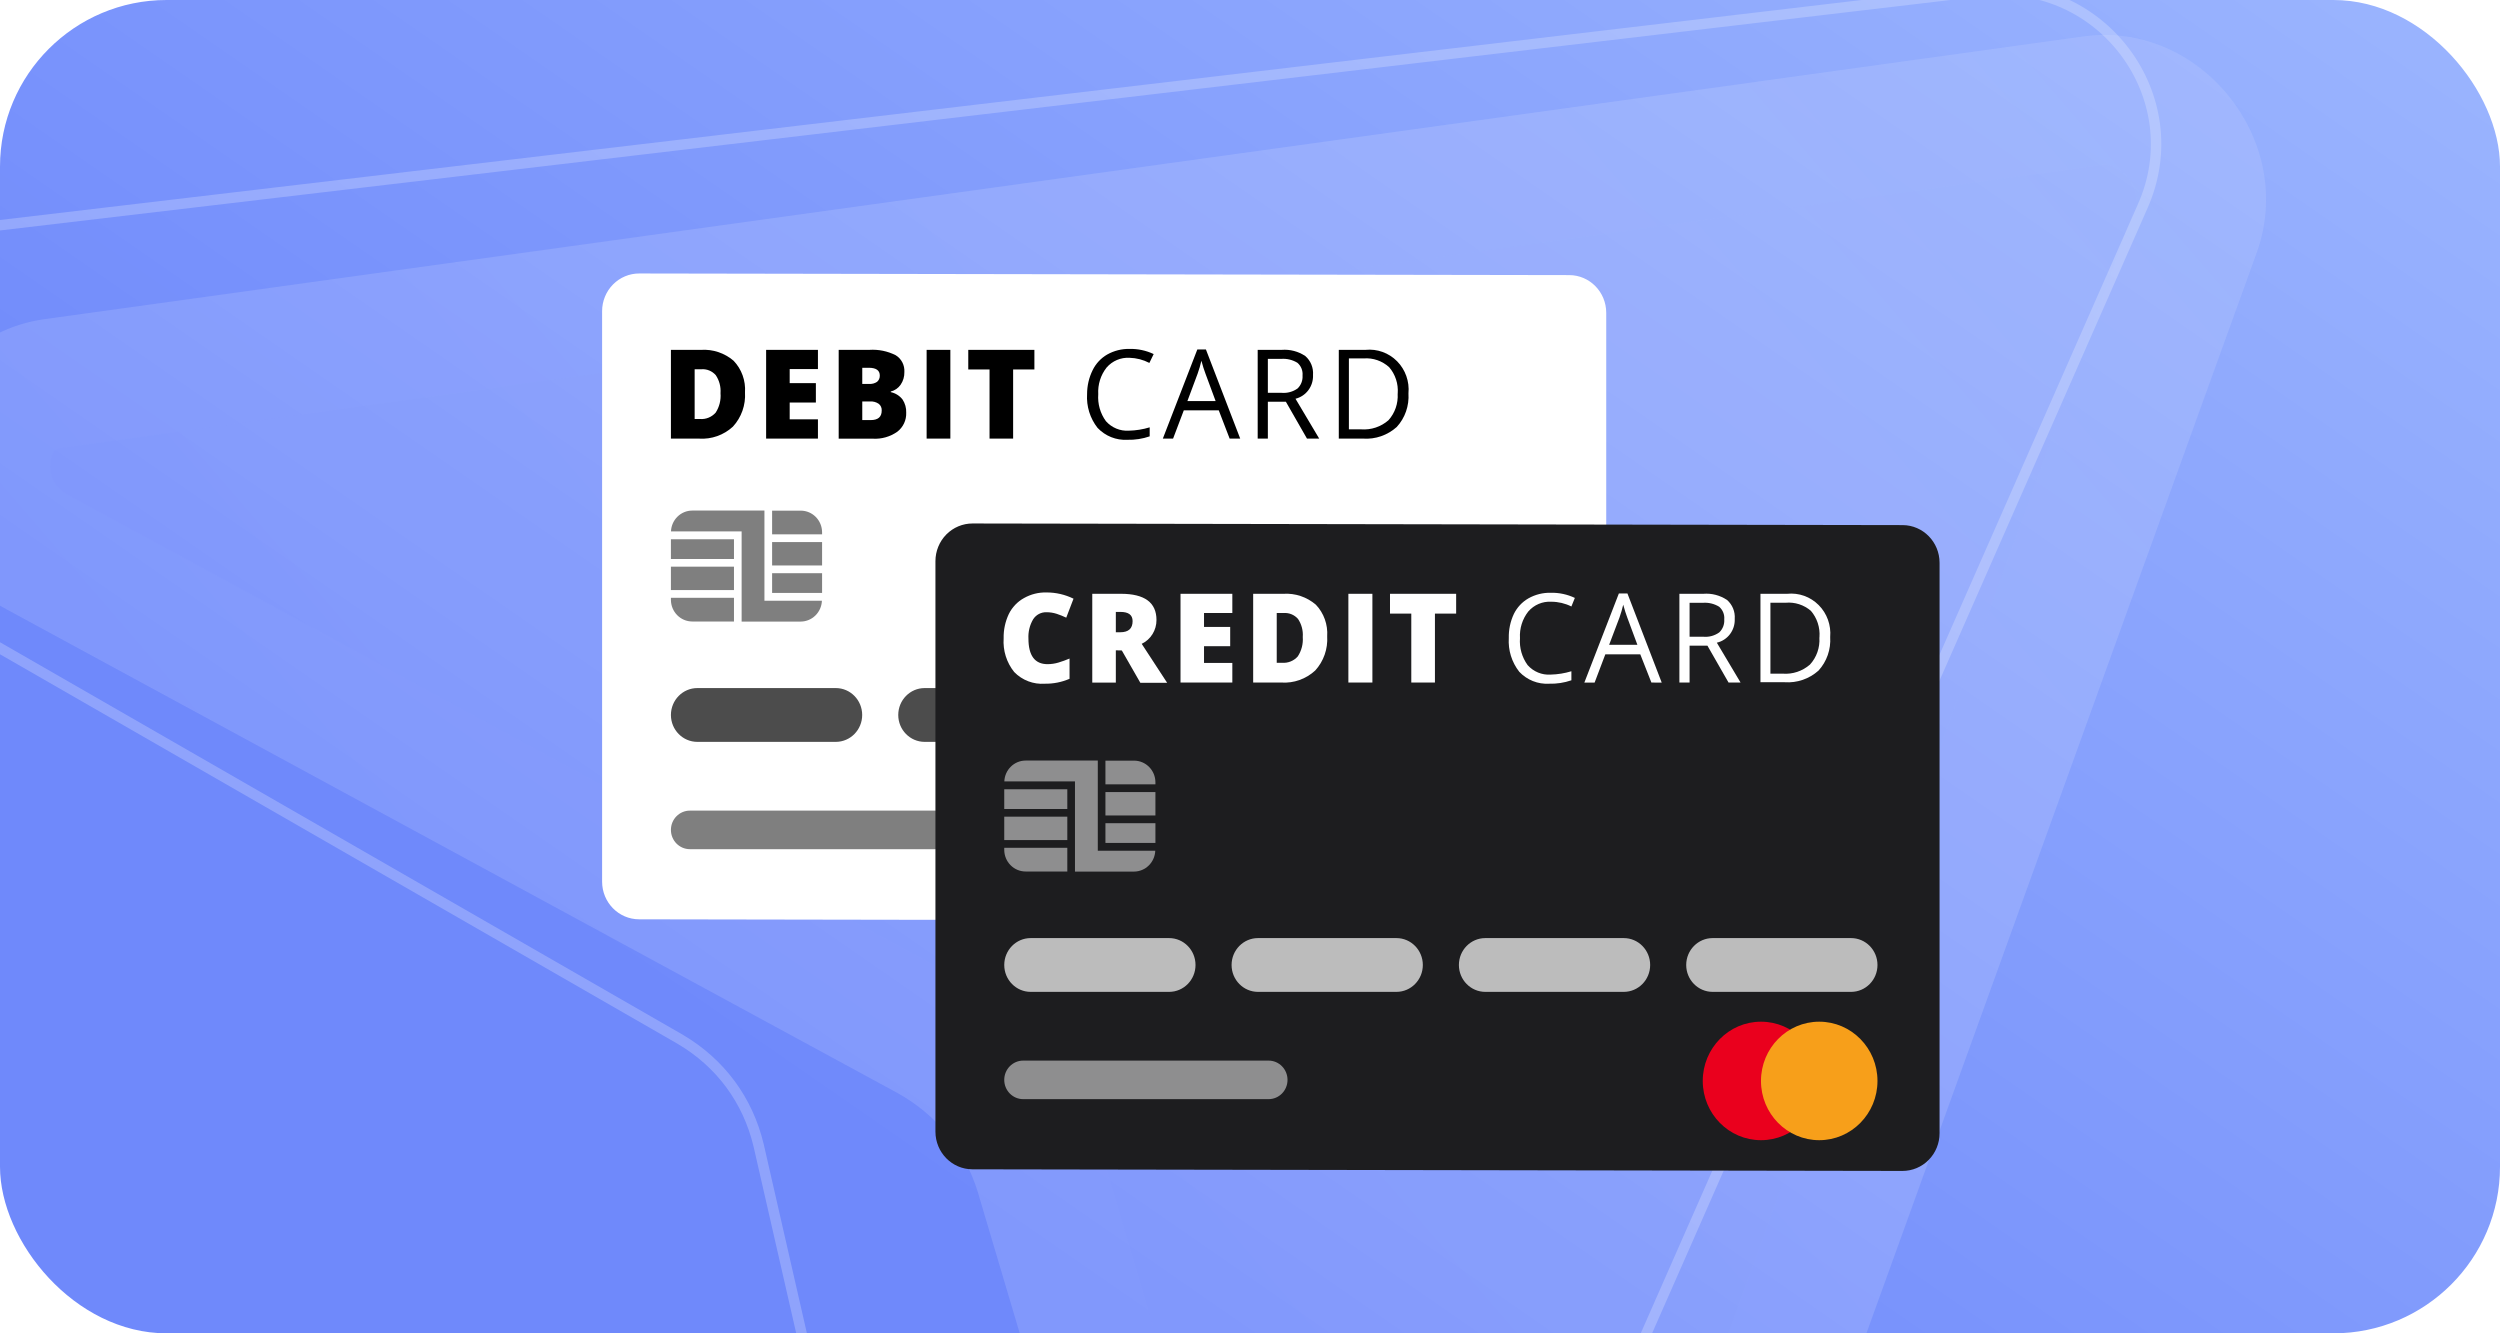 <svg width="120" height="64" viewBox="0 0 120 64" fill="none" xmlns="http://www.w3.org/2000/svg">
<g clip-path="url(#clip0_3618_2820)">
<rect width="120" height="64" rx="8" fill="url(#paint0_linear_3618_2820)"/>
<g opacity="0.22" filter="url(#filter0_bi_3618_2820)">
<path d="M100.341 5.068L66.802 97.937C64.385 104.609 54.856 103.885 52.774 96.833L38.934 50.212C38.304 48.169 36.959 46.51 35.092 45.47L-7.648 22.266C-14.068 18.827 -12.793 9.251 -5.82 8.315L91.983 -5.246C97.576 -6.046 102.235 -0.296 100.341 5.068Z" fill="url(#paint1_linear_3618_2820)" fill-opacity="0.71"/>
<path d="M55.761 95.946L55.762 95.951C56.412 98.153 58.156 99.29 59.903 99.426C61.622 99.559 63.197 98.742 63.873 96.876L97.403 4.031C97.404 4.028 97.406 4.025 97.407 4.021C98.528 0.823 95.652 -2.624 92.425 -2.162L92.425 -2.162L92.411 -2.16L-5.393 11.4L-5.406 11.402C-7.301 11.656 -8.437 13.006 -8.668 14.759C-8.902 16.537 -8.139 18.469 -6.177 19.521L-6.17 19.525L-6.162 19.529L36.578 42.732L36.593 42.74L36.607 42.748C39.176 44.179 41.044 46.484 41.911 49.293L41.916 49.309L41.92 49.325L55.761 95.946Z" stroke="#D7DEFF" stroke-opacity="0.18" stroke-width="6.23"/>
</g>
<path opacity="0.75" d="M-9.928 25.409L-9.928 25.409L32.658 49.89L32.66 49.892C34.578 51.022 35.892 52.799 36.411 54.963L36.412 54.966L47.35 102.854L47.351 102.855C48.895 109.799 58.496 110.699 61.33 104.191L61.33 104.19L102.848 9.902L102.848 9.901C105.167 4.696 100.908 -1.072 95.2 -0.439C95.199 -0.438 95.199 -0.438 95.198 -0.438L-7.112 11.651L-9.928 25.409ZM-9.928 25.409C-16.162 21.838 -14.228 12.499 -7.112 11.651L-9.928 25.409Z" stroke="white" stroke-opacity="0.3" stroke-width="0.5"/>
<path d="M75.317 44.205L30.676 44.127C29.695 44.125 28.901 43.316 28.901 42.318V14.936C28.901 14.455 29.089 13.995 29.424 13.655C29.758 13.316 30.211 13.126 30.683 13.127L75.324 13.205C76.305 13.207 77.099 14.017 77.099 15.014V42.397C77.099 42.877 76.911 43.338 76.576 43.677C76.242 44.016 75.789 44.206 75.317 44.205Z" fill="white"/>
<path d="M35.76 18.834C35.798 19.44 35.588 20.035 35.18 20.478C34.738 20.886 34.152 21.093 33.556 21.054H32.204V16.793H33.655C34.221 16.757 34.779 16.945 35.213 17.316C35.599 17.72 35.798 18.272 35.76 18.834ZM34.585 18.875C34.608 18.568 34.528 18.262 34.357 18.008C34.183 17.809 33.928 17.704 33.666 17.724H33.343V20.112H33.597C33.882 20.136 34.162 20.022 34.353 19.805C34.531 19.53 34.612 19.203 34.585 18.875Z" fill="black"/>
<path d="M39.261 21.053H36.774V16.793H39.261V17.716H37.905V18.389H39.162V19.323H37.905V20.127H39.261V21.053Z" fill="black"/>
<path d="M40.257 16.793H41.727C42.164 16.764 42.602 16.853 42.994 17.051C43.269 17.219 43.429 17.529 43.41 17.854C43.416 18.073 43.353 18.288 43.23 18.467C43.116 18.631 42.947 18.747 42.756 18.793V18.822C42.979 18.869 43.179 18.993 43.321 19.174C43.445 19.361 43.507 19.584 43.498 19.809C43.512 20.168 43.351 20.51 43.068 20.725C42.725 20.964 42.315 21.081 41.9 21.057H40.257V16.793ZM41.389 18.43H41.731C41.861 18.436 41.989 18.401 42.098 18.329C42.186 18.255 42.235 18.143 42.23 18.026C42.23 17.777 42.053 17.653 41.698 17.653H41.389V18.43ZM41.389 19.271V20.164H41.793C42.146 20.164 42.322 20.012 42.322 19.708C42.331 19.582 42.278 19.46 42.179 19.383C42.058 19.3 41.913 19.26 41.767 19.271H41.389Z" fill="black"/>
<path d="M44.478 21.053V16.793H45.617V21.053H44.478Z" fill="black"/>
<path d="M48.63 21.053H47.498V17.735H46.477V16.793H49.651V17.735H48.63V21.053Z" fill="black"/>
<path d="M54.219 17.174C53.8 17.15 53.394 17.322 53.117 17.641C52.831 18.003 52.689 18.46 52.716 18.923C52.682 19.385 52.812 19.844 53.084 20.216C53.364 20.531 53.769 20.699 54.186 20.672C54.524 20.665 54.861 20.611 55.185 20.512V20.945C54.84 21.064 54.477 21.12 54.112 21.11C53.577 21.14 53.054 20.931 52.683 20.538C52.322 20.08 52.143 19.501 52.18 18.916C52.18 18.516 52.271 18.122 52.448 17.765C52.602 17.451 52.846 17.19 53.146 17.017C53.475 16.832 53.846 16.739 54.222 16.748C54.62 16.739 55.015 16.824 55.376 16.995L55.17 17.421C54.875 17.267 54.55 17.183 54.219 17.174Z" fill="black"/>
<path d="M59.023 21.053L58.501 19.697H56.822L56.308 21.053H55.816L57.472 16.774H57.884L59.53 21.053H59.023ZM58.35 19.252L57.862 17.933C57.798 17.766 57.733 17.561 57.667 17.316C57.619 17.525 57.559 17.731 57.487 17.933L56.995 19.252H58.35Z" fill="black"/>
<path d="M60.857 19.282V21.053H60.369V16.793H61.519C61.92 16.761 62.321 16.866 62.657 17.092C62.914 17.317 63.05 17.653 63.025 17.996C63.05 18.534 62.697 19.013 62.184 19.14L63.322 21.053H62.735L61.721 19.282H60.857ZM60.857 18.856H61.526C61.794 18.878 62.062 18.804 62.283 18.647C62.451 18.486 62.539 18.257 62.522 18.023C62.543 17.791 62.451 17.563 62.275 17.413C62.039 17.27 61.764 17.204 61.489 17.227H60.857V18.856Z" fill="black"/>
<path d="M67.606 18.882C67.646 19.476 67.443 20.061 67.043 20.496C66.598 20.894 66.015 21.095 65.423 21.053H64.262V16.793H65.544C66.105 16.735 66.662 16.937 67.061 17.341C67.46 17.746 67.66 18.311 67.606 18.882ZM67.091 18.882C67.125 18.424 66.977 17.972 66.68 17.626C66.346 17.322 65.904 17.169 65.456 17.204H64.747V20.609H65.339C65.814 20.644 66.285 20.487 66.647 20.171C66.957 19.826 67.116 19.367 67.088 18.901L67.091 18.882Z" fill="black"/>
<path d="M68.527 42.729C70.071 42.729 71.323 41.456 71.323 39.885C71.323 38.314 70.071 37.041 68.527 37.041C66.983 37.041 65.732 38.314 65.732 39.885C65.732 41.456 66.983 42.729 68.527 42.729Z" fill="#EB001B"/>
<path d="M71.324 42.729C72.868 42.729 74.12 41.456 74.12 39.885C74.12 38.314 72.868 37.041 71.324 37.041C69.78 37.041 68.528 38.314 68.528 39.885C68.528 41.456 69.78 42.729 71.324 42.729Z" fill="#00A1DF"/>
<path opacity="0.7" d="M40.116 33.027H33.474C32.773 33.027 32.204 33.605 32.204 34.319C32.204 35.032 32.773 35.61 33.474 35.61H40.116C40.817 35.61 41.385 35.032 41.385 34.319C41.385 33.605 40.817 33.027 40.116 33.027Z" fill="black"/>
<path opacity="0.5" d="M44.892 38.91H33.113C32.611 38.91 32.204 39.324 32.204 39.835C32.204 40.346 32.611 40.76 33.113 40.76H44.892C45.394 40.76 45.801 40.346 45.801 39.835C45.801 39.324 45.394 38.91 44.892 38.91Z" fill="black"/>
<path opacity="0.7" d="M51.027 33.027H44.385C43.684 33.027 43.116 33.605 43.116 34.319C43.116 35.032 43.684 35.61 44.385 35.61H51.027C51.728 35.61 52.297 35.032 52.297 34.319C52.297 33.605 51.728 33.027 51.027 33.027Z" fill="black"/>
<path opacity="0.7" d="M61.938 33.027H55.296C54.595 33.027 54.027 33.605 54.027 34.319C54.027 35.032 54.595 35.61 55.296 35.61H61.938C62.639 35.61 63.208 35.032 63.208 34.319C63.208 33.605 62.639 33.027 61.938 33.027Z" fill="black"/>
<path opacity="0.7" d="M72.85 33.027H66.208C65.507 33.027 64.938 33.605 64.938 34.319C64.938 35.032 65.507 35.61 66.208 35.61H72.85C73.551 35.61 74.119 35.032 74.119 34.319C74.119 33.605 73.551 33.027 72.85 33.027Z" fill="black"/>
<path opacity="0.5" d="M39.46 26.02H37.061V27.142H39.46V26.02Z" fill="black"/>
<path opacity="0.5" d="M39.46 27.515H37.061V28.461H39.46V27.515Z" fill="black"/>
<path opacity="0.5" d="M35.231 27.201H32.204V28.322H35.231V27.201Z" fill="black"/>
<path opacity="0.5" d="M37.061 25.647H39.46V25.553C39.46 24.977 39.001 24.511 38.435 24.511H37.061V25.647Z" fill="black"/>
<path opacity="0.5" d="M35.231 28.696H32.204V28.79C32.204 29.365 32.663 29.832 33.229 29.832H35.231V28.696Z" fill="black"/>
<path opacity="0.5" d="M35.231 25.886H32.204V26.831H35.231V25.886Z" fill="black"/>
<path opacity="0.5" d="M36.693 28.834V24.507H33.228C32.679 24.508 32.229 24.95 32.207 25.508H35.598V29.836H38.431C38.98 29.834 39.43 29.393 39.452 28.834H36.693Z" fill="black"/>
<path d="M91.317 56.205L46.676 56.127C45.695 56.125 44.901 55.316 44.901 54.318V26.936C44.901 26.455 45.089 25.995 45.423 25.655C45.758 25.316 46.211 25.126 46.683 25.127L91.324 25.205C92.305 25.207 93.099 26.017 93.099 27.014V54.397C93.099 54.877 92.911 55.338 92.576 55.677C92.242 56.016 91.789 56.206 91.317 56.205Z" fill="#1D1D1F"/>
<path d="M50.224 29.387C49.971 29.381 49.732 29.508 49.593 29.723C49.427 30.002 49.348 30.325 49.365 30.65C49.365 31.47 49.671 31.88 50.283 31.88C50.462 31.879 50.641 31.853 50.812 31.801C50.99 31.747 51.166 31.683 51.338 31.61V32.582C50.963 32.745 50.558 32.825 50.151 32.818C49.604 32.858 49.067 32.653 48.681 32.257C48.316 31.803 48.135 31.224 48.175 30.639C48.166 30.237 48.251 29.839 48.421 29.477C48.581 29.15 48.836 28.881 49.152 28.707C49.482 28.521 49.855 28.428 50.232 28.438C50.681 28.436 51.124 28.539 51.529 28.737L51.18 29.648C51.029 29.576 50.875 29.514 50.717 29.462C50.557 29.411 50.391 29.386 50.224 29.387Z" fill="white"/>
<path d="M53.56 31.215V32.766H52.429V28.502H53.803C54.942 28.502 55.511 28.921 55.511 29.761C55.513 30.25 55.237 30.696 54.802 30.904L56.022 32.773H54.736L53.847 31.222L53.56 31.215ZM53.56 30.348H53.774C54.168 30.348 54.365 30.169 54.365 29.813C54.365 29.519 54.172 29.372 53.785 29.372H53.56V30.348Z" fill="white"/>
<path d="M59.152 32.762H56.665V28.502H59.152V29.425H57.793V30.093H59.049V31.017H57.793V31.82H59.152V32.762Z" fill="white"/>
<path d="M63.705 30.542C63.743 31.148 63.535 31.743 63.128 32.187C62.685 32.594 62.099 32.802 61.504 32.762H60.152V28.502H61.603C62.169 28.466 62.727 28.653 63.161 29.025C63.546 29.429 63.743 29.981 63.705 30.542ZM62.533 30.576C62.556 30.269 62.475 29.963 62.305 29.709C62.131 29.51 61.875 29.405 61.614 29.425H61.283V31.813H61.537C61.822 31.837 62.103 31.724 62.294 31.507C62.474 31.232 62.558 30.905 62.533 30.576Z" fill="white"/>
<path d="M64.722 32.762V28.502H65.875V32.762H64.722Z" fill="white"/>
<path d="M68.877 32.762H67.742V29.454H66.72V28.502H69.895V29.454H68.877V32.762Z" fill="white"/>
<path d="M74.461 28.883C74.043 28.859 73.637 29.031 73.359 29.35C73.074 29.712 72.931 30.169 72.959 30.632C72.924 31.094 73.055 31.553 73.326 31.925C73.606 32.24 74.012 32.408 74.428 32.381C74.767 32.373 75.103 32.319 75.427 32.22V32.654C75.082 32.773 74.719 32.828 74.355 32.818C73.819 32.849 73.297 32.64 72.925 32.246C72.565 31.789 72.385 31.21 72.422 30.625C72.413 30.226 72.496 29.83 72.665 29.47C72.819 29.156 73.062 28.895 73.363 28.722C73.692 28.537 74.063 28.444 74.439 28.453C74.837 28.445 75.232 28.529 75.593 28.7L75.427 29.111C75.127 28.961 74.796 28.883 74.461 28.883Z" fill="white"/>
<path d="M79.267 32.762L78.734 31.409H77.055L76.541 32.766H76.048L77.705 28.487H78.117L79.763 32.766L79.267 32.762ZM78.594 30.949L78.109 29.641C78.046 29.474 77.981 29.269 77.915 29.025C77.866 29.234 77.806 29.439 77.735 29.641L77.239 30.949H78.594Z" fill="white"/>
<path d="M81.1 30.991V32.762H80.611V28.502H81.761C82.163 28.469 82.564 28.575 82.9 28.8C83.156 29.026 83.293 29.361 83.267 29.705C83.291 30.248 82.929 30.73 82.408 30.849L83.547 32.762H82.97L81.956 30.991H81.1ZM81.1 30.564H81.769C82.037 30.587 82.305 30.513 82.525 30.355C82.694 30.195 82.781 29.965 82.764 29.731C82.785 29.499 82.693 29.272 82.518 29.122C82.281 28.978 82.007 28.913 81.732 28.935H81.1V30.564Z" fill="white"/>
<path d="M87.849 30.576C87.889 31.17 87.686 31.755 87.287 32.19C86.841 32.588 86.258 32.788 85.667 32.747H84.502V28.502H85.784C86.343 28.444 86.898 28.642 87.297 29.044C87.697 29.445 87.899 30.007 87.849 30.576ZM87.335 30.576C87.368 30.118 87.22 29.666 86.923 29.32C86.587 29.032 86.152 28.892 85.714 28.931H84.98V32.336H85.571C86.047 32.372 86.517 32.215 86.879 31.899C87.198 31.551 87.361 31.084 87.331 30.609L87.335 30.576Z" fill="white"/>
<path d="M84.528 54.729C86.072 54.729 87.323 53.456 87.323 51.885C87.323 50.315 86.072 49.041 84.528 49.041C82.984 49.041 81.732 50.315 81.732 51.885C81.732 53.456 82.984 54.729 84.528 54.729Z" fill="#EA001D"/>
<path d="M87.323 54.729C88.867 54.729 90.119 53.456 90.119 51.885C90.119 50.315 88.867 49.041 87.323 49.041C85.779 49.041 84.527 50.315 84.527 51.885C84.527 53.456 85.779 54.729 87.323 54.729Z" fill="#F79F1A"/>
<path opacity="0.7" d="M56.116 45.028H49.474C48.773 45.028 48.204 45.606 48.204 46.319C48.204 47.032 48.773 47.61 49.474 47.61H56.116C56.817 47.61 57.385 47.032 57.385 46.319C57.385 45.606 56.817 45.028 56.116 45.028Z" fill="white"/>
<path opacity="0.5" d="M60.892 50.909H49.114C48.611 50.909 48.204 51.324 48.204 51.834C48.204 52.345 48.611 52.759 49.114 52.759H60.892C61.394 52.759 61.801 52.345 61.801 51.834C61.801 51.324 61.394 50.909 60.892 50.909Z" fill="white"/>
<path opacity="0.7" d="M67.027 45.028H60.385C59.684 45.028 59.116 45.606 59.116 46.319C59.116 47.032 59.684 47.61 60.385 47.61H67.027C67.728 47.61 68.296 47.032 68.296 46.319C68.296 45.606 67.728 45.028 67.027 45.028Z" fill="white"/>
<path opacity="0.7" d="M77.939 45.028H71.296C70.595 45.028 70.027 45.606 70.027 46.319C70.027 47.032 70.595 47.61 71.296 47.61H77.939C78.64 47.61 79.208 47.032 79.208 46.319C79.208 45.606 78.64 45.028 77.939 45.028Z" fill="white"/>
<path opacity="0.7" d="M88.85 45.028H82.208C81.507 45.028 80.938 45.606 80.938 46.319C80.938 47.032 81.507 47.61 82.208 47.61H88.85C89.551 47.61 90.119 47.032 90.119 46.319C90.119 45.606 89.551 45.028 88.85 45.028Z" fill="white"/>
<path opacity="0.5" d="M55.46 38.02H53.061V39.141H55.46V38.02Z" fill="white"/>
<path opacity="0.5" d="M55.46 39.515H53.061V40.461H55.46V39.515Z" fill="white"/>
<path opacity="0.5" d="M51.231 39.201H48.204V40.322H51.231V39.201Z" fill="white"/>
<path opacity="0.5" d="M53.061 37.647H55.46V37.553C55.46 36.978 55.001 36.511 54.435 36.511H53.061V37.647Z" fill="white"/>
<path opacity="0.5" d="M51.231 40.696H48.204V40.789C48.204 41.365 48.663 41.832 49.229 41.832H51.231V40.696Z" fill="white"/>
<path opacity="0.5" d="M51.231 37.886H48.204V38.831H51.231V37.886Z" fill="white"/>
<path opacity="0.5" d="M52.694 40.834V36.507H49.229C48.68 36.508 48.23 36.95 48.208 37.508H51.599V41.836H54.432C54.981 41.834 55.431 41.393 55.453 40.834H52.694Z" fill="white"/>
</g>
<defs>
<filter id="filter0_bi_3618_2820" x="-15.823" y="-9.321" width="124.593" height="118.875" filterUnits="userSpaceOnUse" color-interpolation-filters="sRGB">
<feFlood flood-opacity="0" result="BackgroundImageFix"/>
<feGaussianBlur in="BackgroundImageFix" stdDeviation="2"/>
<feComposite in2="SourceAlpha" operator="in" result="effect1_backgroundBlur_3618_2820"/>
<feBlend mode="normal" in="SourceGraphic" in2="effect1_backgroundBlur_3618_2820" result="shape"/>
<feColorMatrix in="SourceAlpha" type="matrix" values="0 0 0 0 0 0 0 0 0 0 0 0 0 0 0 0 0 0 127 0" result="hardAlpha"/>
<feOffset dx="8" dy="7"/>
<feGaussianBlur stdDeviation="11.85"/>
<feComposite in2="hardAlpha" operator="arithmetic" k2="-1" k3="1"/>
<feColorMatrix type="matrix" values="0 0 0 0 0.343 0 0 0 0 0.385 0 0 0 0 0.723 0 0 0 0.5 0"/>
<feBlend mode="normal" in2="shape" result="effect2_innerShadow_3618_2820"/>
</filter>
<linearGradient id="paint0_linear_3618_2820" x1="120" y1="-32" x2="53.5" y2="64" gradientUnits="userSpaceOnUse">
<stop stop-color="#A8C2FF"/>
<stop offset="0.993" stop-color="#6F89FB"/>
</linearGradient>
<linearGradient id="paint1_linear_3618_2820" x1="2.986" y1="75.961" x2="115.094" y2="-20.756" gradientUnits="userSpaceOnUse">
<stop stop-color="#CED6FF"/>
<stop offset="0.507" stop-color="#EDF0FF"/>
<stop offset="0.661" stop-color="#EDF0FF"/>
<stop offset="0.887" stop-color="#CED6FF"/>
</linearGradient>
<clipPath id="clip0_3618_2820">
<rect width="120" height="64" rx="8" fill="white"/>
</clipPath>
</defs>
</svg>
